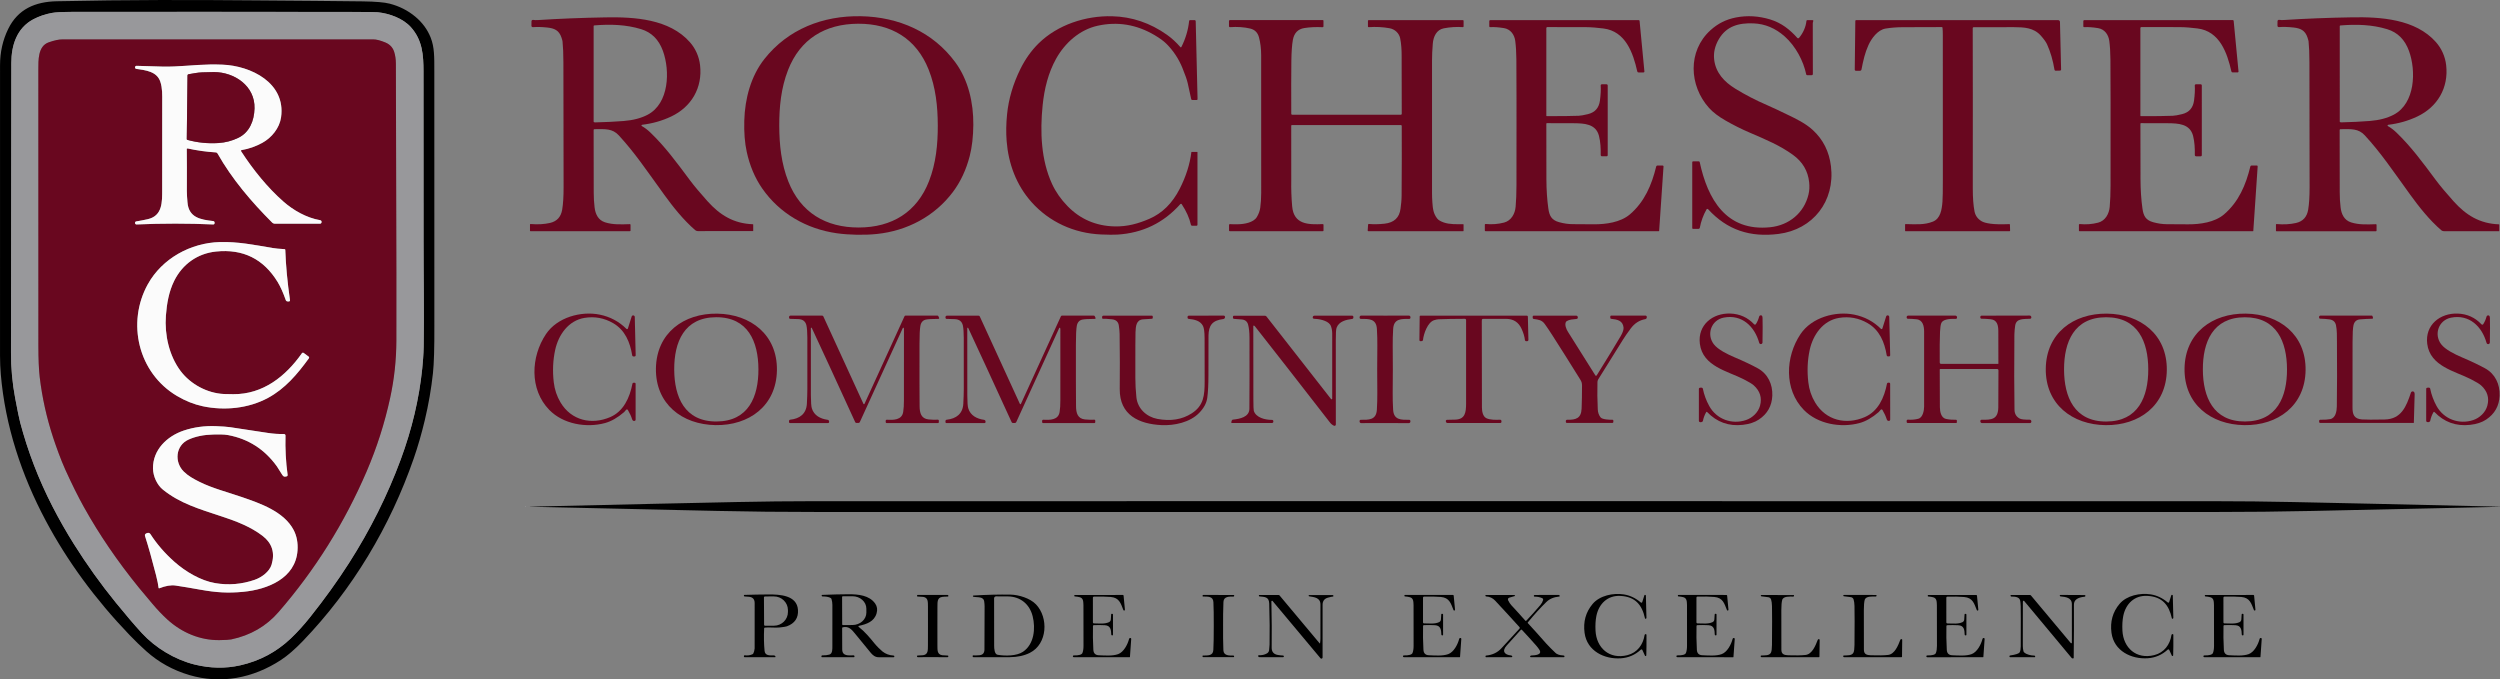 <?xml version="1.0" encoding="UTF-8"?><svg id="a" xmlns="http://www.w3.org/2000/svg" width="368" height="100" viewBox="0 0 368 100"><rect x="0" y="0" width="368" height="100" fill="#808080" stroke="none"/><path d="M61.11,2.434c1.054.877,1.817,1.913,2.288,3.107.56,1.424.534,2.855.534,4.96-.008,22.228-.006,34.698.005,37.41.014,3.271-.053,5.609-.206,7.016-.249,2.301-.649,4.607-1.199,6.917-.475,1.996-1.017,3.872-1.625,5.625-3.471,10.021-9.004,19.273-16.341,26.906-1.164,1.21-2.234,2.135-3.212,2.775-4.112,2.689-8.851,3.592-13.504,2.211-2.399-.712-4.511-1.885-6.334-3.517-.816-.73-1.627-1.515-2.432-2.354-5.063-5.279-9.183-10.899-12.358-16.862C3.167,69.942.761,62.673.117,55.087c-.072-.865-.111-1.779-.113-2.739C-.002,47.087-.002,32.84.005,9.609.005,7.684.406,5.902,1.205,4.265,2.647,1.314,5.213.252,8.355.185,18.856-.042,28.359-.028,37.619.058c6.196.056,11.572.081,15.815.145,1.86.027,3.167.14,3.92.335,1.427.369,2.679,1.002,3.756,1.897ZM4.899,2.842c-2.416,1.284-3.23,3.817-3.23,6.403-.008,15.618-.026,29.838-.051,42.659-.005,2.254.2,4.487.616,6.697.346,1.842.591,3.032.734,3.574,1.13,4.272,2.718,8.401,4.765,12.388.972,1.892,2.024,3.738,3.156,5.541,1.891,3.008,3.94,5.872,6.149,8.59,1.508,1.853,2.794,3.358,3.856,4.513,2.007,2.18,4.875,3.903,7.778,4.618,2.284.562,4.508.601,6.674.116,2.863-.643,5.344-1.959,7.445-3.949.961-.912,1.925-1.974,2.89-3.187,2.123-2.667,4.025-5.314,5.705-7.942,3.117-4.881,5.652-9.953,7.601-15.22,1.656-4.481,2.712-8.948,3.167-13.401.084-.81.188-2.037.211-3.218.093-4.834-.024-10.438-.018-15.689.006-7.072.003-15.344-.008-24.821-.003-2.422-.154-4.591-1.83-6.482-1.176-1.331-3.211-2.054-4.91-2.225-.278-.027-1.197-.044-2.758-.045-15.776-.021-29.878-.026-42.307-.011-1.373.002-2.338.053-2.895.155-.99.182-1.904.495-2.739.938Z"/><path d="M1.669,9.245c0-2.586.814-5.119,3.23-6.403.835-.443,1.749-.756,2.739-.938.557-.102,1.522-.153,2.895-.155,12.429-.015,26.531-.01,42.307.011,1.561.002,2.48.018,2.758.045,1.699.171,3.734.894,4.91,2.225,1.675,1.892,1.827,4.06,1.83,6.482.011,9.476.014,17.749.008,24.821-.006,5.251.111,10.855.018,15.689-.023,1.181-.127,2.407-.211,3.218-.455,4.454-1.511,8.92-3.167,13.401-1.949,5.267-4.484,10.34-7.601,15.22-1.68,2.628-3.582,5.275-5.705,7.942-.966,1.213-1.93,2.275-2.89,3.187-2.1,1.99-4.582,3.306-7.445,3.949-2.166.485-4.39.446-6.674-.116-2.903-.715-5.771-2.438-7.778-4.618-1.062-1.155-2.348-2.66-3.856-4.513-2.21-2.718-4.258-5.582-6.149-8.59-1.131-1.803-2.184-3.65-3.156-5.541-2.047-3.986-3.635-8.116-4.765-12.388-.143-.541-.388-1.732-.734-3.574-.417-2.209-.621-4.442-.616-6.697.026-12.821.043-27.041.051-42.659ZM12.393,74.719c2.221,3.983,4.908,7.916,8.061,11.8.341.419,1.003,1.21,1.986,2.372.729.864,1.455,1.626,2.177,2.286,2.118,1.935,4.807,3.084,7.67,3.049.888-.011,1.468-.045,1.738-.102,2.834-.591,5.164-1.94,6.988-4.043,5.364-6.186,9.68-13.074,12.945-20.667,1.501-3.492,2.657-7.099,3.468-10.826.602-2.76.908-5.58.919-8.456.011-3.316.013-6.647.003-9.99-.002-.838-.027-11.097-.077-30.776-.002-.625-.082-1.196-.243-1.713-.206-.659-.639-1.126-1.3-1.4-.737-.305-1.332-.458-1.786-.456-6.761.005-22.025.006-45.791.003-.5,0-1.159.142-1.975.427-1.621.566-1.526,2.667-1.534,4.044-.013,2.536-.011,16.063.006,40.581.002,2.019.068,3.577.198,4.674.36,3.018,1.022,5.988,1.984,8.911.396,1.207,1.115,3.221,1.775,4.679.975,2.151,1.904,4.019,2.787,5.603Z" fill="#98989b"/><path d="M126.71,2.387c5.567.105,10.644,2.304,13.949,6.835,1.865,2.556,2.647,5.878,2.615,9.168-.018,1.737-.193,3.26-.529,4.568-.521,2.029-1.347,3.796-2.477,5.303-2.696,3.592-6.764,5.727-11.217,6.183-.909.093-1.889.131-2.942.111-1.052-.019-2.031-.093-2.937-.221-4.432-.622-8.418-2.908-10.977-6.598-1.073-1.548-1.833-3.345-2.277-5.391-.288-1.32-.407-2.849-.359-4.584.09-3.289.996-6.581,2.953-9.065,3.473-4.404,8.629-6.411,14.197-6.308ZM114.706,18.53c.01,2.796.303,5.583,1.345,8.208,1.806,4.544,5.494,6.767,10.372,6.751,4.879-.015,8.553-2.264,10.328-6.821,1.025-2.631,1.3-5.42,1.291-8.216-.008-2.794-.303-5.582-1.345-8.206-1.804-4.544-5.493-6.769-10.372-6.753-4.879.016-8.553,2.265-10.327,6.821-1.025,2.631-1.3,5.422-1.292,8.216Z" fill="#69071f"/><path d="M176.267,22.402v10.689c0,.076-.063.139-.138.139h-.64c-.09,0-.169-.063-.188-.151-.217-.978-.666-1.984-1.347-3.016-.048-.074-.154-.081-.212-.015-2.457,2.757-5.538,4.252-9.244,4.484-.549.034-1.353.029-2.414-.018-3.996-.176-7.626-1.839-10.237-4.758-2.253-2.518-3.408-5.672-3.669-8.985-.098-1.249-.077-2.565.063-3.951.227-2.257.882-4.479,1.962-6.666.723-1.465,1.616-2.718,2.676-3.761,2.81-2.763,6.939-4.098,10.821-4.002,2.918.071,5.613.983,8.088,2.738.697.495,1.355,1.099,1.971,1.814.039.044.109.035.135-.016.628-1.239,1.009-2.522,1.146-3.849.008-.068.064-.119.132-.119h.689c.079,0,.143.063.146.142l.274,11.498c.002.064-.05.118-.114.118h-.671c-.072,0-.135-.052-.15-.122-.156-.74-.328-1.526-.515-2.359-.108-.479-.367-1.223-.777-2.23-.541-1.329-1.312-2.502-2.313-3.517-.42-.427-1.019-.867-1.793-1.323-2.654-1.563-5.444-2.022-8.372-1.378-2.628.578-4.805,2.498-6.12,4.86-1.147,2.059-1.732,4.413-1.979,6.843-.401,3.933-.235,8.061,1.384,11.584.539,1.171,1.302,2.264,2.287,3.274,1.873,1.919,4.178,2.912,6.912,2.978,1.884.045,3.503-.416,5.135-1.121,1.889-.817,3.375-2.288,4.458-4.412.927-1.821,1.5-3.622,1.717-5.406.002-.015.014-.026.031-.026h.826c.023,0,.042.019.042.042Z" fill="#69071f"/><path d="M265.906,3.079c.005-.066.061-.116.127-.116h.792c.066,0,.113.064.092.127-.053.156-.079.276-.077.358.018,3.05.021,5.533.013,7.449,0,.095-.076.171-.169.171h-.669c-.068,0-.126-.048-.14-.114-.415-2.011-1.571-4.167-3.159-5.583-1.366-1.218-2.9-1.861-4.604-1.93-2.161-.089-3.97.4-5.095,2.315-.587,1.001-.818,2.021-.687,3.057.24,1.911,1.477,3.234,3.09,4.23,1.45.897,3.019,1.71,4.706,2.436,1.012.437,1.732.799,2.921,1.366,1.373.653,2.762,1.337,3.809,2.306,1.516,1.399,2.403,3.171,2.662,5.319.621,5.143-2.641,9.321-7.72,9.964-4.173.529-7.559-.569-10.364-3.637-.066-.073-.185-.06-.233.026-.473.825-.803,1.727-.99,2.707-.016.09-.097.156-.188.156h-.824c-.055,0-.1-.045-.1-.1v-9.718c0-.066.055-.121.121-.121h.84c.066,0,.124.047.137.111,1.165,5.454,3.896,10.259,10.377,9.59,2.763-.287,4.984-2.087,5.637-4.823.134-.556.166-1.154.098-1.793-.175-1.668-.967-3.012-2.377-4.031-1.934-1.4-3.907-2.217-6.463-3.318-1.133-.488-2.285-1.065-3.458-1.734-1.048-.598-1.862-1.22-2.445-1.868-2.937-3.274-3.162-8.35.204-11.421,1.085-.989,2.301-1.605,3.769-1.89,1.646-.319,3.318-.224,5.015.287,1.662.5,2.898,1.481,4.014,2.726.066.074.18.073.245-.002.578-.672,1.012-1.608,1.096-2.504Z" fill="#69071f"/><path d="M87.491,19.016c-.06,0-.108.05-.108.11-.005,1.445,0,4.528.013,9.249.003.752.045,1.473.129,2.164.119.972.518,1.858,1.529,2.185,1.17.375,2.377.309,3.664.271.055-.002.098.042.098.095v.848c0,.052-.04.093-.092.093l-14.638.003c-.04,0-.072-.032-.072-.073v-.906c0-.047.039-.084.085-.079,1.065.089,2.023.035,2.873-.161,1.009-.234,1.604-.886,1.783-1.958.14-.843.209-1.951.206-3.326-.016-10.636-.026-16.758-.029-18.359-.003-1.246-.045-2.27-.127-3.073-.008-.089-.058-.272-.15-.551-.357-1.089-1.048-1.381-2.086-1.494-.782-.084-1.492-.103-2.131-.056-.114.008-.211-.084-.211-.198l.008-.669c.002-.124.113-.221.235-.203.227.032.443.042.65.029,3.185-.206,6.534-.34,10.047-.4,4.237-.074,9.352.235,12.374,3.64.814.918,1.36,2.096,1.51,3.401.38,3.329-1.284,6.147-4.252,7.552-1.329.63-2.755,1.036-4.279,1.217-.066.008-.097.052-.09.129,0,.024.018.045.051.063.436.245.855.561,1.254.947,2.184,2.104,3.812,4.326,5.824,7.024.605.812,1.466,1.84,2.583,3.086,1.825,2.035,3.849,3.294,6.683,3.39.026.002.047.023.047.048v.938c0,.013-.011.024-.024.024l-8.132.002c-.14,0-.275-.05-.383-.142-1.728-1.489-3.262-3.419-4.583-5.245-2.641-3.648-4.282-6.115-6.659-8.701-.949-1.031-1.987-.931-3.6-.915ZM87.451,17.993c.043.018.101.024.172.023,1.508-.034,2.908-.102,4.2-.206,1.386-.111,2.556-.419,3.513-.923,3.167-1.671,3.312-6.453,2.247-9.391-.603-1.664-1.672-2.733-3.204-3.202-2.222-.683-4.562-.748-6.914-.553-.047.003-.082.044-.082.09v14.063c0,.044.027.082.068.098Z" fill="#69071f"/><path d="M344.398,19.126c-.005,1.445,0,4.531.011,9.254.002.752.045,1.474.129,2.166.119.972.518,1.858,1.529,2.185,1.17.377,2.377.311,3.666.272.053-.002.098.042.098.095v.848c0,.052-.042.093-.092.093h-14.646c-.04,0-.072-.032-.072-.073v-.906c0-.047.04-.084.085-.079,1.067.089,2.025.035,2.874-.161,1.011-.234,1.606-.886,1.785-1.958.14-.843.209-1.953.208-3.327-.014-10.643-.023-16.766-.026-18.369-.002-1.246-.043-2.27-.126-3.073-.008-.089-.058-.274-.15-.553-.357-1.089-1.048-1.381-2.087-1.494-.781-.085-1.492-.105-2.131-.058-.114.008-.212-.084-.211-.198l.008-.669c.002-.126.113-.221.235-.203.227.032.443.042.65.029,3.186-.205,6.537-.338,10.052-.398,4.241-.073,9.356.238,12.379,3.645.816.92,1.361,2.098,1.51,3.405.38,3.331-1.286,6.149-4.255,7.554-1.331.63-2.757,1.036-4.281,1.217-.066.008-.097.052-.092.129.002.024.018.045.052.063.436.245.855.561,1.255.947,2.184,2.106,3.812,4.33,5.824,7.029.607.814,1.468,1.843,2.585,3.089,1.825,2.037,3.849,3.295,6.685,3.393.026.002.047.023.047.048v.938c0,.013-.011.024-.024.024h-8.135c-.14,0-.277-.05-.383-.142-1.73-1.49-3.264-3.422-4.585-5.25-2.641-3.65-4.282-6.118-6.661-8.706-.949-1.033-1.987-.933-3.602-.917-.06.002-.108.05-.108.11ZM344.482,17.988c.043.018.101.024.172.023,1.506-.034,2.905-.103,4.197-.206,1.384-.111,2.554-.419,3.51-.923,3.164-1.669,3.309-6.448,2.243-9.383-.603-1.664-1.67-2.731-3.201-3.2-2.221-.682-4.559-.746-6.909-.551-.047.003-.082.044-.082.09l.002,14.052c0,.044.026.082.068.098Z" fill="#69071f"/><path d="M190.069,18.505c.006,5.221.008,7.908.005,8.061-.024,1.231.019,2.493.129,3.785.23,2.736,2.406,2.722,4.509,2.636.06-.003.109.045.109.106v.846c0,.05-.04.09-.09.09h-13.719c-.055,0-.098-.044-.098-.098v-.828c0-.068.06-.121.127-.113.164.021.565.027,1.201.019.892-.011,2.266-.238,2.762-1.055.266-.44.433-.893.502-1.357.093-.635.14-1.374.142-2.219.002-6.331-.002-13.084-.006-20.261-.002-.962-.109-1.839-.323-2.63-.19-.696-.621-1.125-1.294-1.284-.898-.214-1.888-.282-2.969-.206-.08.005-.15-.06-.15-.142v-.752c0-.082.066-.148.148-.148h13.666c.051,0,.093.042.093.093v.843c0,.064-.053.116-.117.113-1.036-.047-1.942-.003-2.72.127-.929.156-1.485.74-1.669,1.75-.13.725-.204,1.766-.22,3.123-.023,1.859-.027,4.446-.014,7.758,0,.071.058.129.13.129h15.988c.08,0,.146-.066.145-.147-.011-1.524-.018-4.388-.016-8.588,0-.77-.048-1.711-.217-2.52-.158-.759-.787-1.331-1.537-1.473-.983-.185-2.02-.238-3.108-.163-.052.003-.097-.037-.097-.089v-.848c0-.055.045-.1.101-.1h13.877c.056,0,.101.045.101.102v.831c0,.06-.05.106-.109.102-.903-.068-1.833-.011-2.791.169-1.107.208-1.55,1.244-1.635,2.269-.076.92-.114,1.751-.113,2.494.002,2.085.002,8.577,0,19.477,0,.424.018.886.051,1.386.066.949.153,1.674.719,2.385.179.222.502.414.972.575.904.309,1.862.247,2.836.248.037,0,.066.029.066.066v.91c0,.029-.024.053-.053.053h-13.972c-.051,0-.092-.044-.089-.093l.06-.87c.005-.06.056-.103.116-.098.708.063,1.476.048,2.301-.04,1.408-.153,2.195-.889,2.358-2.211.082-.67.153-1.196.158-1.884.029-3.949.035-7.383.019-10.303,0-.064-.053-.118-.117-.118h-16.059c-.048,0-.088.04-.088.089Z" fill="#69071f"/><path d="M218.68,32.97c.932.09,1.839.021,2.721-.208,1.048-.274,1.611-1.292,1.701-2.333.08-.92.121-1.967.122-3.139.014-10.15.011-16.324-.013-18.527-.011-1.073-.066-1.985-.166-2.738-.124-.928-.689-1.732-1.667-1.888-.784-.127-1.455-.174-2.016-.14-.076.005-.14-.056-.14-.132v-.769c0-.074.061-.135.135-.135h21.866c.063,0,.116.048.122.111l.711,7.443c.006.079-.055.147-.134.147h-.734c-.087,0-.161-.06-.18-.143-.613-2.721-1.712-5.923-4.99-6.328-.853-.106-1.733-.193-2.665-.198-1.79-.01-3.655-.011-5.597-.006-.076,0-.137.061-.137.137v12.911c0,.031.026.056.058.058,2.016.01,3.582-.008,4.699-.052.314-.013.772-.093,1.379-.243,1.028-.253,1.614-.918,1.756-1.993.114-.862.151-1.602.111-2.22-.006-.097.069-.177.164-.177h.703c.092,0,.166.074.166.166v10.267c0,.09-.074.164-.166.164h-.682c-.101,0-.183-.084-.182-.185.016-.941-.026-1.924-.254-2.813-.46-1.806-2.203-1.851-3.726-1.868-1.3-.015-2.613-.018-3.941-.011-.047,0-.084.037-.084.084-.005,2.962,0,5.68.011,8.155.006,1.594.103,3.041.288,4.339.151,1.067.475,1.695,1.588,2.001.684.189,1.342.284,1.976.287.156.002,1.202.008,3.138.021,1.757.011,3.925-.282,5.307-1.466,2.15-1.842,3.206-4.333,3.861-7.029.021-.09.103-.155.195-.155h.758c.074,0,.134.063.129.137l-.644,9.481c-.002.026-.024.045-.05.045h-25.517c-.051,0-.093-.042-.093-.092v-.864c0-.06.052-.106.111-.102Z" fill="#69071f"/><path d="M280.506,32.985c1.474.026,2.755.15,4.023-.366,1.112-.451,1.308-1.748,1.402-2.947.04-.514.058-1.616.056-3.306-.014-11.822-.016-18.912-.005-21.269.002-.379-.014-.72-.048-1.026-.005-.048-.047-.085-.093-.084-2.161.006-4.08.013-5.753.018-.887.002-1.732.069-2.536.201-1.152.19-2.068,1.444-2.519,2.44-.523,1.155-.76,2.251-1.024,3.59-.021.106-.113.182-.22.182h-.603c-.092,0-.167-.076-.166-.168l.084-7.174c.002-.063.052-.113.113-.113h29.74c.146,0,.267.118.27.264l.167,7.001c.002.09-.069.164-.159.168l-.631.015c-.092.003-.172-.063-.187-.155-.224-1.374-.589-2.62-1.094-3.737-.151-.332-.454-.754-.909-1.268-1.065-1.199-2.491-1.239-3.952-1.252-1.431-.011-3.412-.01-5.943.005-.074.002-.134.061-.134.135.018,5.86.021,13.712.01,23.556-.002,1.426.084,2.567.254,3.422.127.645.492,1.136,1.093,1.476.251.14.671.253,1.262.337.623.087,1.548.108,2.776.061.045-.002.082.032.084.077l.021.891c.002.04-.031.073-.071.073h-15.322c-.035,0-.064-.029-.064-.064v-.904c0-.044.035-.079.08-.079Z" fill="#69071f"/><path d="M306.016,33.083c0-.06.051-.106.111-.102.933.09,1.841.021,2.723-.208,1.048-.274,1.611-1.292,1.701-2.335.08-.92.121-1.967.122-3.139.013-10.153.006-16.331-.018-18.535-.01-1.073-.066-1.985-.166-2.738-.124-.928-.689-1.734-1.669-1.888-.782-.127-1.455-.174-2.016-.14-.076.005-.14-.056-.14-.132v-.769c0-.076.06-.135.135-.135l21.874-.005c.063,0,.116.048.122.111l.713,7.444c.006.079-.055.148-.134.148h-.734c-.087,0-.163-.06-.18-.143-.615-2.723-1.714-5.926-4.994-6.329-.853-.106-1.735-.193-2.667-.198-1.79-.01-3.656-.011-5.599-.005-.076,0-.137.061-.137.137l.002,12.916c0,.031.026.056.058.058,2.018.008,3.584-.008,4.701-.053.314-.013.774-.093,1.381-.243,1.028-.255,1.614-.918,1.756-1.995.114-.862.15-1.602.111-2.22-.006-.097.069-.177.164-.177h.703c.092,0,.166.074.166.166l.002,10.27c0,.09-.074.164-.166.164h-.682c-.101,0-.183-.084-.182-.185.016-.941-.026-1.924-.254-2.815-.462-1.806-2.205-1.851-3.729-1.868-1.3-.013-2.613-.016-3.941-.01-.047,0-.084.037-.084.084-.005,2.963,0,5.681.013,8.158.006,1.595.103,3.041.288,4.341.151,1.067.475,1.695,1.59,2.001.684.189,1.342.284,1.976.287.156,0,1.202.008,3.14.019,1.757.011,3.927-.282,5.309-1.468,2.15-1.842,3.206-4.334,3.861-7.032.021-.09.103-.155.195-.155h.758c.076,0,.134.063.129.137l-.642,9.484c-.002.026-.023.047-.05.047l-25.527.005c-.051,0-.093-.042-.093-.092v-.865Z" fill="#69071f"/><path d="M12.393,74.719c-.884-1.584-1.812-3.451-2.787-5.603-.66-1.458-1.379-3.472-1.775-4.679-.962-2.923-1.624-5.893-1.984-8.911-.13-1.097-.196-2.655-.198-4.674-.018-24.518-.019-38.045-.006-40.581.008-1.378-.087-3.479,1.534-4.044.816-.285,1.474-.427,1.975-.427,23.766.003,39.03.002,45.791-.003.454-.002,1.049.151,1.786.456.661.274,1.094.741,1.3,1.4.161.517.241,1.088.243,1.713.05,19.679.076,29.938.077,30.776.01,3.343.008,6.674-.003,9.99-.011,2.876-.317,5.696-.919,8.456-.811,3.727-1.967,7.335-3.468,10.826-3.265,7.592-7.581,14.481-12.945,20.667-1.823,2.103-4.154,3.451-6.988,4.043-.27.056-.85.09-1.738.102-2.863.035-5.552-1.113-7.67-3.049-.723-.661-1.448-1.423-2.177-2.286-.983-1.162-1.645-1.953-1.986-2.372-3.153-3.883-5.84-7.816-8.061-11.8ZM35.488,22.258c-.042-.064-.003-.15.072-.163,1.08-.185,2.102-.545,3.066-1.076,1.365-.751,2.523-2.166,2.749-3.761.711-5.063-4.446-7.581-8.644-7.741-.681-.026-1.278-.034-1.794-.024-2.491.044-4.704.363-6.983.311-1.178-.027-2.461-.064-3.849-.114-.117-.003-.217.082-.23.198v.01c-.013.119.069.226.188.243,1.366.197,3.025.359,3.536,1.884.32.957.283,1.99.28,2.941,0,.393-.002,4.702-.005,12.926-.002,1.845.066,3.896-2.168,4.384-.575.126-1.127.232-1.654.317-.114.019-.195.126-.18.242l.002.008c.014.116.116.201.232.197,3.825-.168,7.585-.168,11.281,0,.109.005.201-.084.201-.195v-.076c0-.118-.087-.216-.203-.229-1.886-.209-3.626-.516-3.79-2.784-.043-.583-.095-1.102-.092-1.623.014-2.531.01-4.592-.011-6.179-.002-.066.06-.116.124-.102,1.421.308,2.805.501,4.15.58.106.006.203.066.254.16,2.121,3.759,5.005,7.132,8.038,10.166.111.11.259.171.414.171h6.635c.108,0,.2-.077.219-.184l.01-.05c.023-.132-.066-.258-.198-.28-2.041-.351-3.975-1.474-5.427-2.752-2.317-2.037-4.446-4.658-6.223-7.404ZM42.688,44.201c-.383-2.66-.615-5.135-.694-7.425-.002-.053-.045-.097-.098-.1-.761-.042-1.353-.1-1.78-.172-2.726-.466-5.119-.946-7.758-.873-4.315.118-8.497,2.422-10.599,6.208-3.14,5.661-1.435,13.052,4.287,16.443,1.244.736,2.507,1.242,3.793,1.516,3.215.685,6.748.319,9.598-1.22,2.527-1.365,4.321-3.484,6.032-5.839.058-.079.04-.19-.039-.248l-.729-.54c-.084-.061-.2-.042-.259.042-2.382,3.393-5.721,6.06-10.1,6.031-.665-.005-1.125-.013-1.384-.026-2.44-.118-4.892-1.426-6.365-3.374-1.688-2.238-2.387-5.324-2.174-8.156.137-1.803.439-3.55,1.225-5.134,1.217-2.452,3.433-4.027,6.148-4.309,3.97-.411,6.996,1.083,9.073,4.481.407.669.809,1.563,1.207,2.686.024.066.072.119.137.147.108.047.229.055.365.026.076-.016.126-.089.114-.164ZM23.449,86.598c.932-.369,1.733-.503,2.401-.403,1.048.156,2.272.361,3.674.614,2.259.408,4.046.527,6.308.305,3.552-.346,7.672-1.971,7.963-6.076.079-1.125-.108-2.124-.56-2.999-1.424-2.747-4.966-3.946-7.594-4.856-2.052-.711-4.347-1.292-6.242-2.236-.896-.446-1.691-.883-2.337-1.518-1.429-1.405-1.223-3.843.679-4.713,1.028-.471,2.25-.722,3.668-.754.57-.013,1.505-.04,2.171.085,2.982.561,5.375,2.096,7.179,4.605.148.208.41.622.787,1.246.193.321.359.292.649.224.111-.027.158-.113.137-.258-.254-1.835-.357-3.751-.307-5.748.003-.126-.098-.229-.224-.226-.756.018-1.604-.042-2.35-.158-1.83-.288-3.685-.57-5.568-.846-.462-.068-1.165-.119-2.111-.156-1.666-.063-3.238.153-4.717.648-2.48.831-4.572,2.844-4.535,5.583.016,1.157.603,2.428,1.464,3.119,2.493,2,5.171,2.794,8.729,3.967,2.107.694,4.199,1.503,5.924,2.823,1.416,1.084,1.862,2.501,1.339,4.249-.311,1.038-1.479,1.884-2.485,2.232-1.902.657-3.838.82-5.81.487-2.139-.361-4.376-1.693-5.988-3.123-1.424-1.262-2.609-2.628-3.557-4.102-.09-.139-.257-.205-.418-.164-.319.082-.444.23-.375.445.507,1.584,1.048,3.505,1.622,5.764.2.781.325,1.407.378,1.877.006.052.058.084.106.064Z" fill="#69071f"/><path d="M35.488,22.258c1.777,2.746,3.906,5.367,6.223,7.404,1.452,1.278,3.386,2.401,5.427,2.752.132.023.22.148.198.28l-.01.05c-.019.106-.111.184-.219.184h-6.635c-.154,0-.303-.061-.414-.171-3.034-3.034-5.917-6.407-8.038-10.166-.051-.093-.148-.153-.254-.16-1.345-.079-2.729-.272-4.15-.58-.064-.015-.126.035-.124.102.021,1.587.026,3.648.011,6.179-.003.52.048,1.039.092,1.623.164,2.269,1.904,2.575,3.79,2.784.116.013.203.111.203.229v.076c0,.111-.092.2-.201.195-3.697-.168-7.456-.168-11.281,0-.116.005-.217-.081-.232-.197l-.002-.008c-.014-.116.066-.222.18-.242.528-.085,1.08-.192,1.654-.317,2.234-.488,2.166-2.539,2.168-4.384.003-8.224.005-12.533.005-12.926.003-.951.04-1.984-.28-2.941-.51-1.524-2.169-1.687-3.536-1.884-.119-.018-.201-.124-.188-.243v-.01c.013-.116.113-.201.23-.198,1.389.05,2.671.087,3.849.114,2.279.052,4.492-.267,6.983-.311.517-.01,1.114-.002,1.794.024,4.197.16,9.355,2.678,8.644,7.741-.225,1.595-1.384,3.01-2.749,3.761-.964.532-1.986.891-3.066,1.076-.076.013-.114.098-.072.163ZM27.574,20.586c1.489.414,3.022.57,4.599.467,1.007-.066,1.967-.316,2.876-.751,1.685-.804,2.362-2.522,2.416-4.336.097-3.321-2.964-5.358-5.98-5.359-.409,0-.982.015-1.719.042-.703.027-1.289.161-2.021.279-.084.015-.143.085-.145.169l-.108,9.378c-.002.052.032.097.082.111Z" fill="#fbfbfb"/><path d="M27.574,20.586c-.05-.015-.084-.06-.082-.111l.108-9.378c.002-.084.061-.155.145-.169.732-.118,1.318-.251,2.021-.279.737-.027,1.31-.042,1.719-.042,3.016.002,6.077,2.038,5.98,5.359-.053,1.814-.731,3.532-2.416,4.336-.909.435-1.868.685-2.876.751-1.577.103-3.111-.053-4.599-.467Z" fill="#69071f"/><path d="M42.574,44.365c-.137.029-.257.021-.365-.026-.064-.027-.113-.081-.137-.147-.397-1.123-.8-2.017-1.207-2.686-2.078-3.398-5.103-4.892-9.073-4.481-2.715.282-4.931,1.856-6.148,4.309-.785,1.584-1.088,3.331-1.225,5.134-.212,2.833.486,5.918,2.174,8.156,1.473,1.948,3.925,3.256,6.365,3.374.259.013.719.021,1.384.026,4.379.029,7.718-2.638,10.1-6.031.06-.084.175-.103.259-.042l.729.54c.079.058.097.169.039.248-1.711,2.356-3.505,4.475-6.032,5.839-2.85,1.539-6.382,1.905-9.598,1.22-1.286-.274-2.549-.78-3.793-1.516-5.723-3.392-7.427-10.783-4.287-16.443,2.102-3.787,6.284-6.091,10.599-6.208,2.639-.073,5.032.408,7.758.873.426.073,1.019.131,1.78.172.053.003.097.047.098.1.079,2.29.311,4.765.694,7.425.011.076-.039.148-.114.164Z" fill="#fbfbfb"/><path d="M92.2,60.29c-.037.019-.092.079-.167.179-.072.097-.126.16-.159.189-.959.827-1.902,1.366-2.828,1.618-2.733.74-6.144.163-8.191-1.937-2.951-3.028-2.716-7.842-.483-11.166,1.662-2.473,5.167-3.414,7.898-2.862,1.534.311,2.848,1.012,3.944,2.101.068.068.182.039.211-.052l.557-1.772c.034-.11.142-.177.254-.161.114.016.198.111.201.226l.134,5.641c.003.095-.072.174-.166.176l-.145.003c-.1.003-.187-.069-.203-.169-.315-1.934-1.048-3.717-2.803-4.736-1.312-.759-2.712-1.018-4.199-.778-2.391.388-3.856,2.504-4.337,4.732-.327,1.51-.396,3.087-.206,4.736.126,1.091.462,2.09,1.007,2.997,1.584,2.634,4.543,3.329,7.3,2.145,1.957-.841,2.873-2.836,3.28-4.934.014-.073.079-.126.153-.126h.172c.076,0,.138.061.138.137v5.312c0,.071-.045.135-.111.158-.188.064-.34-.026-.402-.227-.134-.435-.341-.889-.623-1.365-.047-.077-.145-.106-.227-.064Z" fill="#69071f"/><path d="M251.158,60.66c-.227.382-.389.812-.488,1.289-.011.055-.045.103-.095.132-.142.082-.277.092-.404.029-.06-.029-.097-.089-.097-.156v-4.726c0-.063.04-.118.1-.137.138-.044.261-.048.365-.015.063.021.109.074.122.139.175.881.488,1.729.935,2.544,1.069,1.95,3.333,2.773,5.412,2.072.949-.319,1.804-1.126,2.07-2.112.314-1.162.003-2.162-.932-3.002-.227-.205-.723-.503-1.487-.896-2.317-1.191-6.024-1.879-6.44-5.219-.344-2.773,1.897-4.541,4.482-4.449,1.395.05,2.565.577,3.508,1.582.071.076.195.066.253-.021.217-.334.38-.704.484-1.112.045-.177.254-.25.397-.139.063.05.098.158.103.327.024.68.023,1.885-.005,3.617-.002.122-.093.226-.216.24-.121.016-.235-.061-.269-.179-.678-2.431-2.562-4.247-5.238-3.712-1.799.359-2.559,2.425-1.458,3.898.597.801,2.053,1.51,3.014,1.917,1.434.609,2.597,1.162,3.492,1.656,1.456.806,2.189,2.336,2.119,4.023-.063,1.497-.721,2.665-1.975,3.506-.608.409-1.395.669-2.359.78-2.071.238-3.827-.393-5.269-1.893-.037-.039-.1-.031-.127.015Z" fill="#69071f"/><path d="M301.138,54.276c.058-5.232,4.072-8.164,8.999-8.11,4.928.053,8.875,3.076,8.819,8.306-.058,5.23-4.073,8.164-8.999,8.11-4.928-.055-8.877-3.076-8.819-8.306ZM303.829,54.386c.008,4.035,1.501,7.673,6.214,7.663s6.191-3.654,6.181-7.689c-.008-4.033-1.501-7.671-6.214-7.662-4.712.01-6.189,3.654-6.181,7.688Z" fill="#69071f"/><path d="M339.382,54.496c-.072,5.23-4.096,8.153-9.023,8.084-4.928-.068-8.867-3.1-8.795-8.332.072-5.23,4.096-8.153,9.023-8.084,4.928.068,8.867,3.102,8.795,8.332ZM324.261,54.394c.014,4.031,1.511,7.665,6.22,7.649,4.709-.016,6.181-3.661,6.167-7.692-.013-4.031-1.511-7.665-6.22-7.649s-6.181,3.661-6.167,7.692Z" fill="#69071f"/><path d="M96.553,54.23c.084-5.229,4.11-8.14,9.036-8.061,4.924.079,8.858,3.118,8.774,8.347-.084,5.229-4.112,8.14-9.036,8.061-4.926-.079-8.858-3.118-8.774-8.347ZM99.245,54.397c.018,4.035,1.521,7.668,6.231,7.647,4.712-.021,6.181-3.669,6.164-7.702-.018-4.035-1.521-7.668-6.231-7.647-4.712.021-6.181,3.669-6.164,7.702Z" fill="#69071f"/><path d="M276.875,60.283c-.035.019-.092.079-.167.179-.072.098-.126.161-.158.19-.959.828-1.901,1.368-2.826,1.621-2.731.743-6.143.169-8.193-1.927-2.955-3.023-2.726-7.837-.496-11.165,1.659-2.475,5.161-3.419,7.894-2.87,1.534.309,2.85,1.007,3.946,2.095.068.068.182.039.211-.052l.555-1.772c.034-.11.142-.177.254-.161.113.016.198.111.201.226l.14,5.64c.003.095-.072.174-.166.176l-.145.003c-.1.003-.187-.069-.203-.169-.317-1.932-1.052-3.716-2.808-4.731-1.313-.757-2.713-1.015-4.2-.773-2.39.392-3.851,2.509-4.331,4.737-.325,1.51-.391,3.089-.2,4.736.127,1.091.463,2.09,1.011,2.995,1.587,2.633,4.546,3.323,7.301,2.135,1.957-.843,2.869-2.839,3.273-4.937.014-.073.079-.126.153-.126h.172c.077,0,.138.061.138.137l.006,5.311c0,.071-.043.135-.111.158-.187.064-.34-.024-.402-.226-.134-.435-.343-.889-.624-1.365-.045-.077-.145-.106-.227-.064Z" fill="#69071f"/><path d="M358.217,60.657c-.229.382-.391.81-.489,1.287-.011.055-.045.103-.095.132-.142.082-.275.092-.404.029-.058-.029-.097-.09-.095-.156l.003-4.724c0-.063.04-.118.1-.137.138-.044.261-.048.365-.015.063.021.109.074.122.139.175.881.486,1.729.932,2.544,1.067,1.95,3.33,2.775,5.409,2.075.949-.317,1.804-1.125,2.07-2.109.314-1.16.005-2.161-.929-3.002-.227-.205-.723-.503-1.485-.896-2.316-1.192-6.02-1.884-6.434-5.222-.341-2.773,1.901-4.537,4.484-4.444,1.395.052,2.564.578,3.505,1.586.072.076.196.066.253-.021.219-.334.38-.704.486-1.112.045-.176.254-.25.397-.139.063.05.097.16.103.327.024.68.021,1.885-.008,3.616-.002.124-.093.226-.216.24-.122.016-.237-.06-.269-.179-.676-2.431-2.557-4.247-5.233-3.714-1.799.358-2.559,2.422-1.46,3.895.595.801,2.05,1.51,3.011,1.919,1.432.609,2.596,1.162,3.489,1.658,1.455.807,2.185,2.338,2.115,4.023-.063,1.495-.721,2.663-1.976,3.503-.608.409-1.394.669-2.359.778-2.07.237-3.824-.396-5.264-1.897-.037-.039-.1-.032-.127.015Z" fill="#69071f"/><path d="M119.42,48.236c-.035.006-.061.035-.061.071-.013,4.45-.011,7.746.003,9.889.006.988.051,1.621.137,1.901.32,1.065,1.263,1.553,2.327,1.697.126.018.219.126.219.251v.074c0,.085-.068.153-.153.153h-5.599c-.082,0-.15-.066-.15-.148v-.143c0-.105.079-.192.183-.203,1.402-.148,2.367-.872,2.448-2.353.043-.819.066-1.542.069-2.167.008-1.69.006-4.207-.002-7.554-.003-.783-.045-1.374-.127-1.774-.127-.617-.531-.938-1.213-.96-.621-.021-1.014-.032-1.18-.034-.093-.002-.169-.077-.169-.171v-.097c0-.116.093-.209.209-.209h4.659c.077.002.146.045.177.116l5.901,12.871c.031.066.126.066.156,0l5.892-12.897c.026-.056.08-.092.142-.092l4.706.002c.058,0,.109.032.132.085l.114.248c.032.068-.018.145-.093.147-.917.005-1.529.039-1.835.1-.457.093-.734.403-.832.928-.085.462-.13,1.371-.13,2.728-.008,4.305-.002,7.341.016,9.102.011.975.219,1.832,1.321,1.943.486.048.946.061,1.381.037.071-.003.129.053.129.122v.256c0,.066-.053.119-.119.119h-7.564c-.077,0-.14-.063-.14-.14v-.184c0-.097.082-.176.18-.169.935.056,2.206.073,2.396-1.141.076-.477.111-1.041.108-1.689-.008-2.048-.006-5.525.005-10.432,0-.106-.006-.18-.021-.222-.023-.071-.121-.076-.151-.008l-6.325,13.843c-.035.077-.113.127-.198.127h-.303c-.076,0-.145-.044-.175-.113-2.906-6.347-5.034-10.965-6.386-13.854-.021-.044-.048-.063-.085-.058Z" fill="#69071f"/><path d="M142.444,48.242c-.035.005-.061.035-.061.071-.011,4.449-.01,7.746.005,9.887.006.988.051,1.621.137,1.901.322,1.065,1.265,1.553,2.329,1.697.126.018.219.124.219.251v.074c0,.084-.069.153-.153.153h-5.599c-.082,0-.15-.066-.15-.148v-.143c0-.105.079-.192.183-.203,1.402-.148,2.367-.872,2.446-2.353.043-.819.068-1.54.069-2.167.008-1.69.006-4.207-.003-7.552-.003-.785-.045-1.376-.127-1.774-.127-.617-.531-.938-1.213-.96-.621-.021-1.014-.032-1.18-.034-.093-.002-.169-.077-.169-.171v-.097c0-.116.093-.209.209-.209h4.659c.076,0,.146.045.177.114l5.903,12.87c.031.068.126.068.156,0l5.888-12.897c.026-.056.08-.092.142-.092h4.706c.056,0,.108.034.132.085l.114.248c.032.068-.018.147-.093.147-.917.005-1.529.039-1.835.102-.457.092-.734.401-.832.928-.085.462-.129,1.371-.13,2.726-.006,4.307,0,7.341.019,9.102.011.975.219,1.832,1.321,1.943.486.048.946.061,1.381.037.069-.005.129.052.129.122v.256c0,.066-.053.119-.119.119h-7.564c-.077,0-.14-.063-.14-.14v-.182c0-.098.082-.176.18-.171.935.056,2.206.073,2.396-1.141.076-.477.111-1.039.108-1.689-.008-2.048-.008-5.524.002-10.43.002-.106-.006-.18-.021-.222-.023-.071-.121-.076-.151-.008l-6.321,13.843c-.035.077-.113.127-.198.127h-.303c-.076,0-.145-.044-.175-.113-2.906-6.347-5.035-10.963-6.387-13.851-.021-.044-.048-.063-.085-.058Z" fill="#69071f"/><path d="M208.98,46.561c.002-.052.042-.092.093-.092h15.7c.071,0,.129.056.13.127l.08,3.43c.003.106-.082.195-.188.198l-.119.003c-.106.003-.198-.077-.209-.184-.056-.501-.22-1.052-.496-1.652-.446-.975-1.21-1.46-2.293-1.455-.906.005-2.034.005-3.388.002-.064,0-.122.04-.146.1-.014.039-.023.103-.023.192.011,8.305.018,12.547.019,12.729.003.548.114,1.315.629,1.587.528.279,1.487.267,2.033.235.113-.006.209.081.212.193l.002.113c.003.097-.074.176-.171.176h-7.775c-.108,0-.201-.073-.227-.176l-.014-.058c-.031-.113.052-.226.167-.232.019-.002.417-.011,1.192-.029,1.481-.034,1.616-1.047,1.621-2.356.014-3.985.014-8.087,0-12.304-.002-.1-.082-.18-.182-.18-1.595.005-2.885.027-3.874.068-.172.006-.389.052-.655.137-.956.305-1.537,2.017-1.63,2.891-.011.108-.101.19-.209.192l-.158.005c-.09.002-.166-.073-.164-.163l.04-3.498Z" fill="#69071f"/><path d="M234.84,55.263c.045.071.148.069.192-.002,1.78-2.892,2.549-4.091,3.532-5.783.314-.543.455-.967.422-1.271-.114-1.01-.884-1.183-1.838-1.281-.064-.006-.113-.06-.113-.124v-.229c0-.064.053-.118.117-.118h5.069c.103,0,.185.082.185.185v.079c0,.127-.092.237-.217.258-.861.15-1.577.607-2.145,1.373-.497.669-.882,1.225-1.154,1.664-1.279,2.071-2.486,4.011-3.624,5.817-.076.121-.116.258-.121.4-.034,1.329-.018,2.675.047,4.04.021.45.158.836.41,1.163.254.327,1.392.367,1.743.351.077-.003.142.06.142.137v.172c0,.09-.074.164-.164.164h-6.666c-.092,0-.166-.074-.166-.166v-.122c0-.103.084-.185.187-.182,1.302.027,2.081-.208,2.136-1.666.039-1.023.058-2.133.06-3.332.002-.398-.061-.606-.274-.946-1.564-2.517-2.942-4.702-4.133-6.556-.37-.577-.727-1.105-1.07-1.586-.435-.609-.943-.654-1.624-.748-.092-.011-.161-.09-.161-.184v-.18c0-.071.058-.129.129-.129h6.273c.132,0,.24.108.24.24v.056c0,.097-.074.179-.171.189-.642.068-1.038.074-1.466.325-.045.027-.084.066-.109.113-.224.411.051,1.072.278,1.429,1.133,1.797,2.485,3.946,4.054,6.448Z" fill="#69071f"/><path d="M169.689,46.589l-.002.203c-.002.077-.068.139-.145.134-.035-.003-.46.024-1.276.081-1.043.073-1.08,1.06-1.12,1.917-.021.443-.027,2.673-.023,6.687.002.935.053,1.887.153,2.857.174,1.695,1.5,2.892,3.093,3.195,1.941.367,3.619.098,5.037-.807,1.801-1.15,1.912-2.688,1.92-4.681.008-2.127.005-4.272-.011-6.434-.006-.877-.085-1.465-.235-1.763-.386-.764-1.252-.959-2.108-1.039-.093-.008-.164-.087-.164-.18v-.113c0-.097.079-.176.175-.176l5.134-.016c.121-.002.217.102.209.222l-.002.018c-.008.14-.116.255-.256.271-1.659.197-2.15.968-2.177,2.443-.008.408-.01,2.327-.008,5.76,0,1.428-.058,2.564-.175,3.408-.106.769-.507,1.507-1.201,2.216-1.342,1.373-3.631,1.877-5.523,1.785-3.299-.158-6.199-1.453-6.159-5.317.027-2.573.021-5.271-.018-8.092-.005-.337-.043-.752-.116-1.246-.079-.549-.414-.857-1.003-.92-.671-.073-1.112-.095-1.323-.071-.071.008-.134-.048-.134-.119v-.158c0-.105.085-.19.19-.19h7.144c.069,0,.124.056.122.126Z" fill="#69071f"/><path d="M195.939,58.745c.053.068.163.031.163-.056.011-3.613.013-6.8.002-9.56-.002-.416-.076-1.023-.312-1.352-.447-.624-1.666-.839-2.377-.857-.124-.003-.211-.124-.174-.243l.019-.06c.027-.089.109-.15.203-.15h5.587c.092,0,.167.076.167.168v.124c0,.093-.069.172-.163.184-.929.119-1.962.367-2.309,1.305-.082.221-.119.836-.114,1.848.005.83.006,4.961.005,12.394,0,.139-.142.232-.269.177-.225-.098-.42-.253-.586-.466-4.413-5.688-8.084-10.393-11.011-14.113-.066-.082-.124-.135-.175-.163-.048-.026-.108.01-.108.066-.005,3.92,0,7.504.011,10.749.003,1.023.023,1.597.06,1.718.306,1.028,1.698,1.355,2.696,1.349.1-.002.182.079.182.179v.084c0,.106-.085.192-.192.192h-5.905c-.066,0-.113-.064-.093-.127l.074-.235c.024-.074.088-.126.164-.134.961-.097,2.42-.351,2.428-1.602.023-2.984.027-6.474.014-10.472-.002-.765-.069-1.399-.201-1.901-.124-.472-.443-.728-.956-.769-.549-.044-.921-.071-1.115-.085-.09-.006-.161-.082-.161-.174v-.137c0-.085.069-.155.153-.155h4.541c.097,0,.187.045.246.121l9.505,12.154Z" fill="#69071f"/><path d="M203.877,46.462c1.061,0,2.231-.002,3.512-.005.127,0,.229.102.229.229v.084c0,.097-.077.174-.174.174-1.181-.005-2.274-.05-2.37,1.47-.114,1.795-.045,3.07-.047,5.955-.002,2.886-.071,4.16.042,5.957.097,1.519,1.189,1.474,2.37,1.471.095-.002.174.077.172.174v.084c0,.126-.101.229-.229.229-1.281-.005-2.451-.008-3.511-.008s-2.23.002-3.512.005c-.126,0-.229-.103-.229-.229v-.084c0-.097.079-.176.174-.174,1.181.005,2.274.05,2.37-1.47.114-1.797.047-3.07.047-5.955.002-2.886.071-4.16-.042-5.957-.095-1.519-1.188-1.474-2.369-1.471-.097,0-.174-.077-.174-.174v-.084c0-.127.103-.229.229-.229,1.281.005,2.451.006,3.511.008Z" fill="#69071f"/><path d="M294.12,53.567c.024,0,.043-.019.043-.044.002-2.327-.002-3.935-.011-4.823-.008-.781-.155-1.606-1.112-1.706-.475-.05-.932-.076-1.37-.081-.093-.002-.167-.077-.167-.171v-.092c0-.102.08-.182.182-.184l7.086-.015c.132,0,.24.108.24.24v.052c0,.093-.072.171-.164.177-.982.066-2.042-.089-2.213,1.004-.055.353-.113.938-.116,1.334-.037,4.557-.031,8.243.016,11.058.01.593.262,1.025.758,1.294.224.122.716.177,1.477.166.135-.002.245.108.245.243v.058c0,.111-.09.201-.2.201h-7.058c-.137,0-.248-.111-.248-.25v-.061c0-.1.082-.182.183-.18,1.445.023,2.417-.026,2.459-1.789.006-.306.014-2.135.023-5.486,0-.108-.087-.197-.195-.197h-8.367c-.045,0-.082.037-.082.082-.006,1.958,0,3.811.021,5.559.008.641.175,1.553.908,1.713.488.106,1.009.126,1.487.122.058-.002.105.045.105.103v.276c0,.055-.045.098-.1.098h-7.128c-.088,0-.161-.071-.161-.16v-.171c0-.095.08-.169.175-.163.536.037,1.048-.006,1.535-.131.679-.174.859-1.239.859-1.808.008-3.811.008-7.488,0-11.031-.002-.759-.169-1.703-1.104-1.806-.488-.053-.914-.079-1.278-.074-.103.002-.187-.082-.187-.185v-.068c0-.116.095-.211.211-.211h6.971c.126,0,.229.103.229.229v.081c0,.095-.079.171-.174.168-1.234-.042-1.946.164-2.134.617-.103.25-.167.678-.192,1.284-.045,1.101-.06,2.612-.042,4.531.002.108.089.193.196.193h8.391Z" fill="#69071f"/><path d="M349.197,46.919c-.595.011-1.199.042-1.812.093-.51.044-.827.33-.951.864-.092.398-.137,1.204-.137,2.417.003,5.486,0,8.712-.008,9.678-.01,1.028.232,1.687,1.387,1.769.555.04,1.672.044,3.354.011,2.446-.047,3.19-1.942,3.854-3.948.089-.267.473-.245.529.031.016.079.024.137.024.171-.01.575-.05,1.984-.119,4.225-.002.016-.014.029-.031.029h-13.747c-.09,0-.164-.074-.164-.164v-.14c0-.093.076-.169.169-.168.649.005,1.136-.026,1.463-.092.803-.163.962-1.181.972-1.858.04-2.678.047-5.849.019-9.512-.005-.823.016-1.732-.142-2.456-.108-.496-.426-.781-.953-.857-.398-.056-.858-.09-1.382-.103-.085-.003-.153-.073-.153-.16v-.1c0-.105.084-.19.188-.19h7.572c.05,0,.093.032.106.081l.068.23c.023.074-.032.147-.108.148Z" fill="#69071f"/><path d="M23.343,86.533c-.053-.47-.179-1.096-.378-1.877-.575-2.259-1.115-4.18-1.622-5.764-.069-.214.056-.363.375-.445.161-.04.328.026.418.164.948,1.474,2.132,2.841,3.557,4.102,1.613,1.429,3.849,2.762,5.988,3.123,1.971.334,3.907.171,5.81-.487,1.006-.348,2.174-1.194,2.485-2.232.523-1.748.077-3.165-1.339-4.249-1.725-1.32-3.817-2.129-5.924-2.823-3.558-1.173-6.236-1.967-8.729-3.967-.861-.691-1.448-1.963-1.464-3.119-.037-2.739,2.055-4.752,4.535-5.583,1.479-.495,3.051-.711,4.717-.648.946.037,1.65.089,2.111.156,1.883.276,3.738.558,5.568.846.745.116,1.593.176,2.35.158.126-.003.227.1.224.226-.05,1.996.053,3.912.307,5.748.021.145-.026.23-.137.258-.29.068-.455.097-.649-.224-.377-.624-.639-1.038-.787-1.246-1.804-2.509-4.197-4.044-7.179-4.605-.666-.126-1.601-.098-2.171-.085-1.418.032-2.639.284-3.668.754-1.902.87-2.108,3.308-.679,4.713.645.635,1.44,1.072,2.337,1.518,1.896.944,4.191,1.526,6.242,2.236,2.628.91,6.17,2.109,7.594,4.856.452.875.639,1.874.56,2.999-.291,4.106-4.411,5.73-7.963,6.076-2.263.222-4.049.103-6.308-.305-1.402-.253-2.626-.458-3.674-.614-.668-.1-1.469.034-2.401.403-.048.019-.1-.013-.106-.064Z" fill="#fbfbfb"/><path d="M223.004,73.77c65.91.002,100.208.002,102.894.005,3.964.003,7.86.045,11.692.127,7.515.16,11.415.243,11.696.251,6.275.153,12.509.296,18.706.43.003,0,.006.003.008.006,0,.003-.002.006-.005.006-.011.003-.019.005-.021.005-.404.008-9.617.211-27.64.612-4.57.102-9.493.153-14.769.155h-102.562c-64.71-.002-98.898-.002-102.562-.003-5.275,0-10.198-.052-14.769-.155-18.023-.401-27.236-.604-27.64-.612-.003,0-.01-.002-.021-.005-.003-.002-.005-.003-.005-.006.002-.003.005-.006.008-.006,6.196-.134,12.432-.277,18.706-.43.282-.008,4.181-.09,11.696-.251,3.83-.081,7.728-.124,11.692-.127,2.684-.002,36.982-.002,102.894-.002Z"/><path d="M77.415,74.609c-.018.006-.047.005-.089-.005-.051-.011-.061-.082-.013-.105.005-.002.037.006.098.024.04.013.043.069.003.085Z" fill="#98989b"/><path d="M241.739,88.628l.314-1.001c.006-.023.026-.042.048-.05l.039-.013c.068-.015.132.035.134.105.014.88.043,1.969.084,3.269.002.031-.01.064-.034.103-.047.077-.166.056-.185-.032-.436-1.982-1.429-3.165-3.587-3.29-1.918-.113-3.219,1.171-3.571,2.979-.121.614-.161,1.323-.121,2.124.126,2.554,2.047,4.284,4.689,3.619,1.464-.371,2.316-1.547,2.536-2.966.011-.069.066-.124.137-.132l.016-.002c.064-.008.121.042.122.106.01,1.265.002,2.251-.023,2.962-.002.035-.003.064-.008.085-.019.095-.15.11-.19.021l-.385-.838c-.04-.089-.156-.111-.227-.045-.832.769-1.807,1.191-2.924,1.27-2.409.171-4.994-1.06-5.353-3.74-.22-1.642.175-3.063,1.186-4.264,1.041-1.236,3.032-1.65,4.598-1.4.903.143,1.735.54,2.496,1.189.071.06.179.029.208-.06Z"/><path d="M319.299,88.626l.315-1.001c.006-.023.024-.042.048-.05l.039-.013c.068-.014.132.035.134.105.014.88.042,1.969.08,3.269.002.029-.01.064-.034.103-.047.077-.164.056-.185-.032-.435-1.982-1.426-3.165-3.584-3.292-1.917-.114-3.217,1.168-3.571,2.976-.121.614-.161,1.321-.122,2.122.124,2.554,2.044,4.284,4.686,3.621,1.464-.369,2.316-1.544,2.536-2.963.011-.069.068-.124.137-.132l.016-.002c.064-.008.122.042.122.106.01,1.265.002,2.251-.024,2.96,0,.035-.003.064-.008.085-.019.095-.15.11-.19.021l-.383-.838c-.042-.087-.156-.111-.227-.045-.834.767-1.807,1.191-2.924,1.268-2.409.169-4.992-1.063-5.349-3.743-.219-1.642.179-3.061,1.189-4.26,1.041-1.234,3.032-1.648,4.596-1.397.904.145,1.735.541,2.494,1.191.071.06.18.029.208-.06Z"/><path d="M126.393,92.271c.903.699,1.656,1.606,2.337,2.448.314.387.875.944,1.168,1.176.467.369,1.011.57,1.633.603.066.003.119.056.122.122v.008c.003.066-.05.119-.114.118-.658-.01-1.379-.01-2.166.002-.571.008-.925-.33-1.199-.656-.237-.279-1.014-1.226-2.333-2.846-.505-.622-.943-1.102-1.785-.906-.055.013-.092.061-.093.116-.005,1.237-.002,2.288.011,3.153.014.993.921.873,1.678.859.069-.002.127.055.127.126v.063c0,.047-.039.085-.085.085h-4.702c-.043,0-.079-.035-.079-.079v-.073c0-.066.053-.119.119-.118.402.006.75-.031,1.041-.113.5-.14.449-.851.452-1.273.005-.43.005-2.444.002-6.042,0-.284-.043-.57-.129-.86-.016-.055-.05-.102-.097-.134-.328-.226-.842-.247-1.233-.251-.064-.002-.117-.055-.117-.119v-.042c0-.037.029-.068.066-.069,1.505-.06,2.802-.092,3.89-.095,1.455-.003,3.064.16,3.915,1.365.298.422.369.906.209,1.45-.356,1.223-1.468,1.592-2.607,1.839-.068.014-.087.102-.032.143ZM123.956,87.871l.013,4.038c.002.055.045.1.101.1l1.411-.005c1.135-.005,2.052-.827,2.049-1.837l-.003-.58c-.003-1.01-.925-1.826-2.062-1.821l-1.411.005c-.055,0-.098.045-.098.1Z"/><path d="M109.603,96.742c-.055,0-.098-.045-.098-.1v-.084c0-.063.056-.11.117-.1.385.06.756.013,1.114-.139.069-.027.126-.081.161-.147.092-.176.153-.416.187-.723.01-.084.01-2.312.002-6.687-.002-.549-.274-.856-.818-.915-.315-.035-.533-.052-.653-.047-.061.002-.113-.048-.113-.11v-.047c0-.039.032-.071.071-.073,1.146-.039,2.329-.061,3.549-.066,1.604-.008,4.199.084,4.342,2.277.076,1.178-.47,1.984-1.637,2.414-.13.048-.48.105-1.048.168-.666.076-1.603-.058-2.2.024-.053.006-.093.052-.095.105-.056,1.236-.034,2.343.064,3.324.074.743.809.659,1.366.657.072-.002.14.032.183.089l.056.073c.034.044.003.106-.051.106h-4.5ZM112.453,87.938l.023,4.035c0,.077.063.14.14.139l1.313-.006c1.143-.006,2.063-.915,2.057-2.03v-.277c-.006-1.115-.937-2.014-2.079-2.008l-1.313.006c-.077.002-.14.064-.14.142Z"/><path d="M143.279,96.467c.121.024.41.019.869-.015.489-.035.743-.301.763-.798.003-.063.01-2.198.021-6.408.002-.221-.023-.403-.053-.678-.09-.815-1.025-.599-1.598-.727-.045-.01-.076-.052-.071-.097.003-.045.04-.081.085-.084,1.981-.118,3.803-.161,5.465-.132,1.196.021,2.86.525,3.732,1.431,1.868,1.94,1.716,5.825-.896,7.138-.829.417-1.812.63-2.95.638-1.804.011-3.587.013-5.349.005-.071-.002-.129-.058-.127-.129l.002-.056c0-.058.051-.1.108-.089ZM146.332,88.072c.01,2.296.013,4.621.008,6.975,0,.433.045,1.257.51,1.337,1.118.193,2.802.189,3.734-.443,1.653-1.12,1.87-3.434,1.423-5.229-.447-1.789-1.806-2.894-3.639-2.92-.666-.011-1.25-.013-1.753-.008-.158.002-.285.131-.283.287Z"/><path d="M137.293,87.579c.74-.002,1.471-.003,2.195-.006.061,0,.111.05.111.111v.056c0,.039-.032.071-.069.073-.409.01-.686.027-.834.05-.771.119-.689.778-.705,1.458-.003.131-.006,1.076-.006,2.834-.002,1.758,0,2.704.003,2.836.014.678-.068,1.337.703,1.458.148.023.425.04.834.052.037,0,.069.032.068.073v.056c0,.061-.048.111-.111.111-.723-.005-1.453-.008-2.193-.01-.739.002-1.471.003-2.193.006-.061,0-.111-.05-.111-.111v-.056c0-.039.031-.071.069-.073.407-.011.686-.027.834-.05.771-.119.689-.778.705-1.458.003-.132.005-1.076.006-2.834.002-1.758,0-2.704-.003-2.836-.016-.68.068-1.339-.703-1.458-.148-.023-.426-.04-.834-.052-.039,0-.069-.032-.069-.073v-.056c0-.061.05-.111.111-.111.724.005,1.455.008,2.193.01Z"/><path d="M163.83,93.439c0,.05-.04.09-.088.09h-.043c-.068,0-.122-.053-.124-.121-.019-.677-.08-1.329-.937-1.376-.542-.031-1.088-.034-1.638-.01-.063.002-.113.053-.114.116-.029,1.144-.011,2.314.055,3.509.029.514.293.781.792.804.888.037,2.028.135,2.855-.163.822-.295,1.413-1.441,1.614-2.245.035-.142.212-.185.298-.074.011.014.016.052.014.11-.016.343-.077,1.217-.185,2.622-.002.024-.021.042-.045.042l-8.224-.002c-.072,0-.132-.058-.135-.131v-.006c-.002-.071.055-.127.124-.127.756.011,1.184-.108,1.284-.359.106-.264.159-.611.159-1.041.003-3.833,0-5.831-.008-5.991-.027-.524.005-1.038-.558-1.181-.222-.056-.46-.093-.713-.111-.045-.003-.08-.042-.077-.087l.005-.061c.003-.039.034-.068.071-.068l7.078-.002c.051,0,.097.04.101.093l.198,2.077c.006.058-.032.111-.087.124-.056.014-.114-.015-.137-.069-.391-.98-.6-1.826-1.868-1.932-.703-.056-1.532-.074-2.486-.048-.076.002-.137.064-.137.14l.002,3.662c0,.074.06.135.135.137.908.011,1.593.111,2.234-.18.153-.069.256-.218.267-.387l.05-.761c.005-.05.048-.089.098-.085l.076.005c.055.005.095.048.095.102l.002,2.984Z"/><path d="M180.039,92.157c-.002,1.194-.01,2.373.043,3.563.037.825.896.783,1.464.775.064-.002.117.052.116.116v.05c-.002.04-.034.071-.074.071h-4.466c-.064,0-.117-.053-.117-.118v-.045c0-.039.032-.071.071-.073.681-.021,1.484.076,1.527-.825.047-.991.061-1.761.063-3.517.002-1.755-.01-2.525-.053-3.516-.042-.901-.845-.807-1.526-.83-.04,0-.071-.032-.071-.073v-.045c0-.064.053-.118.117-.118l4.466.013c.04,0,.072.031.074.071v.05c0,.064-.051.116-.116.114-.568-.008-1.427-.053-1.466.772-.056,1.189-.052,2.369-.053,3.564Z"/><path d="M187.327,88.465c-.061-.073-.18-.027-.179.068.056,2.518.071,4.786.042,6.8-.008.617.301.978.927,1.081.33.053.576.079.739.077.071-.002.13.055.132.126v.005c0,.068-.055.122-.122.121l-3.494-.008c-.09,0-.163-.073-.163-.163v-.05c0-.047.039-.084.085-.081.451.031.855-.058,1.21-.266.171-.1.286-.274.309-.47.039-.319.061-.591.066-.817.037-1.84.019-3.854-.05-6.042-.034-1.01-.655-.967-1.439-1.055-.048-.005-.084-.045-.084-.093v-.05c0-.034.027-.061.061-.061h2.848c.051,0,.101.023.134.063l5.901,7.051c.019.024.058.013.063-.018.035-.234.055-.461.056-.685.008-.606.008-2.277.003-5.014-.003-1.023-.916-1.083-1.666-1.208-.052-.008-.085-.056-.077-.108l.002-.003c.011-.045.052-.077.097-.076l3.445.003c.058,0,.106.048.106.108v.04c0,.04-.031.073-.071.074-.109.003-.351.055-.726.156-.539.147-.806.511-.798,1.092.003.29.003,2.863,0,7.721,0,.161-.203.235-.306.111l-7.054-8.429Z"/><path d="M212.421,93.439c0,.05-.04.09-.089.09h-.043c-.068,0-.122-.053-.124-.121-.019-.677-.08-1.329-.937-1.378-.542-.031-1.088-.034-1.638-.01-.063.003-.113.053-.114.116-.029,1.146-.011,2.315.055,3.509.027.514.291.783.792.804.888.037,2.028.137,2.855-.161.822-.295,1.413-1.441,1.614-2.245.035-.142.212-.185.298-.074.011.014.016.052.014.11-.016.343-.077,1.217-.185,2.622-.002.024-.021.042-.045.042l-8.224-.003c-.072,0-.132-.058-.135-.131v-.006c-.002-.071.055-.129.124-.127.755.011,1.183-.108,1.284-.359.106-.264.159-.611.159-1.041.003-3.833.002-5.831-.006-5.991-.027-.524.005-1.038-.558-1.181-.222-.056-.46-.093-.713-.111-.045-.003-.08-.042-.077-.087l.005-.061c.003-.039.034-.068.071-.068h7.078c.052,0,.097.04.101.093l.198,2.077c.005.058-.032.111-.088.124-.056.014-.114-.016-.135-.069-.391-.98-.6-1.826-1.868-1.932-.703-.058-1.532-.074-2.486-.05-.076.002-.137.064-.137.14v3.662c0,.076.06.135.135.137.908.011,1.593.111,2.234-.179.153-.071.256-.219.267-.387l.051-.761c.003-.05.048-.089.098-.085l.076.005c.053.003.095.048.095.102v2.984Z"/><path d="M230.193,96.496c.055.006.095.052.095.105v.05c0,.05-.04.09-.09.09l-4.876-.003c-.063,0-.108-.06-.09-.119l.002-.005c.021-.071.084-.121.158-.124.57-.029,1.69-.085,1.199-.857-.126-.197-.275-.393-.449-.591-.642-.73-1.349-1.508-2.119-2.332-.043-.047-.116-.045-.158.002-.684.77-1.374,1.536-2.071,2.298-.763.835-.328,1.392.64,1.471.079.006.146.058.174.132l.002.006c.019.056-.023.116-.084.116l-3.766.01c-.037,0-.069-.024-.08-.06l-.016-.056c-.018-.061.024-.122.087-.129.93-.087,1.683-.445,2.258-1.073,1.048-1.146,1.938-2.114,2.67-2.905.052-.055.052-.14.002-.197-1.131-1.254-2.329-2.557-3.594-3.911-.36-.385-.803-.591-1.329-.617-.058-.003-.103-.05-.103-.108v-.047c0-.034.027-.061.061-.06,1.041.015,2.416.016,4.121.006.024,0,.071.01.14.031.06.018.058.103-.002.121l-.814.238c-.161.047-.24.229-.166.38.151.308.304.543.457.709.694.743,1.389,1.511,2.087,2.306.034.037.092.039.127.002.71-.746,1.403-1.518,2.081-2.319.187-.221.319-.461.397-.722.034-.114-.023-.237-.132-.285-.351-.153-.723-.226-1.117-.219-.068.002-.121-.055-.117-.121v-.008c.005-.068.06-.121.127-.121l3.55-.002c.056,0,.106.037.122.092l.014.048c.013.045-.018.09-.064.095-.793.071-1.426.337-1.901.799-.858.836-1.767,1.838-2.728,3.003-.026.032-.024.079.003.11.716.77,1.613,1.764,2.686,2.984.385.437.921.939,1.403,1.416.045.043.095.081.148.111.414.234.715.214,1.054.258Z"/><path d="M252.67,93.439c0,.05-.039.09-.089.09h-.043c-.066,0-.122-.055-.124-.121-.018-.677-.079-1.329-.935-1.379-.542-.031-1.088-.034-1.638-.01-.063.002-.113.053-.114.116-.031,1.144-.013,2.314.052,3.509.027.514.291.783.792.804.888.039,2.028.139,2.855-.16.824-.293,1.415-1.439,1.616-2.243.035-.142.214-.185.298-.074.013.014.018.052.014.11-.016.343-.077,1.217-.187,2.622-.002.024-.021.042-.045.042l-8.224-.008c-.074,0-.134-.058-.135-.131v-.006c-.002-.071.055-.129.124-.127.755.013,1.183-.108,1.284-.359.106-.264.159-.611.159-1.041.006-3.833.005-5.831-.002-5.991-.027-.524.005-1.038-.558-1.183-.222-.055-.46-.092-.713-.111-.045-.002-.08-.042-.077-.087l.005-.061c.003-.039.034-.068.071-.068l7.079.005c.052,0,.095.04.101.093l.196,2.077c.005.058-.032.111-.088.124-.056.014-.114-.016-.135-.069-.391-.98-.599-1.826-1.868-1.934-.702-.058-1.53-.076-2.486-.052-.076.002-.137.064-.137.14l-.002,3.664c0,.074.06.135.135.137.908.011,1.593.111,2.234-.179.154-.069.256-.218.267-.387l.053-.761c.003-.05.047-.089.098-.085l.076.006c.053.003.095.047.095.102l-.003,2.984Z"/><path d="M264.018,87.589c.035,0,.064.031.063.066l-.005.064c-.003.055-.048.097-.103.097-.507.005-1.471-.087-1.632.495-.084.301-.127.791-.129,1.466-.005,1.771-.003,3.727.006,5.87.003.665.418.786,1.02.809,1.073.039,1.92.021,2.538-.048.975-.111,1.482-1.399,1.791-2.212.013-.032.034-.063.063-.089.029-.024.063-.035.101-.034.069.005.124.056.122.118-.019.936-.031,1.76-.031,2.472,0,.043-.035.079-.077.079l-8.45-.003c-.068,0-.122-.055-.122-.122l.002-.045c0-.042.032-.077.074-.081.541-.04,1.201.053,1.437-.433.093-.197.143-.57.148-1.126.027-2.773.027-4.679.002-5.719-.01-.408-.055-.732-.134-.973-.058-.177-.212-.305-.398-.329l-1.028-.134c-.05-.006-.088-.047-.092-.097v-.006c.008-.052.051-.089.105-.089l4.728.005Z"/><path d="M276.164,87.581c.035,0,.064.031.063.066l-.005.064c-.003.055-.048.097-.103.097-.507.005-1.473-.087-1.633.496-.084.301-.126.791-.127,1.466-.005,1.772-.003,3.732.008,5.876.003.665.418.786,1.022.809,1.073.037,1.92.021,2.539-.05.977-.111,1.484-1.4,1.793-2.214.013-.034.034-.063.063-.089.027-.024.061-.035.101-.034.069.003.124.055.122.118-.019.936-.029,1.761-.031,2.473,0,.044-.034.079-.077.079h-8.457c-.068,0-.122-.055-.122-.122v-.045c0-.042.034-.077.076-.081.541-.04,1.201.053,1.437-.435.093-.195.143-.57.148-1.126.026-2.776.026-4.684,0-5.723-.011-.408-.056-.733-.135-.975-.058-.177-.212-.305-.397-.329l-1.03-.134c-.05-.006-.089-.047-.092-.097v-.006c.008-.052.053-.089.105-.089l4.733.003Z"/><path d="M289.455,93.442c0,.05-.039.09-.088.09h-.043c-.068,0-.122-.053-.124-.121-.019-.675-.08-1.328-.937-1.376-.541-.029-1.086-.032-1.637-.008-.063.003-.113.053-.114.116-.029,1.144-.01,2.314.056,3.506.027.516.291.783.792.804.887.037,2.026.135,2.853-.163.821-.295,1.411-1.44,1.611-2.245.035-.14.214-.185.298-.074.013.016.018.052.014.11-.016.343-.077,1.217-.183,2.62-.002.024-.021.042-.045.042l-8.219.002c-.072,0-.132-.058-.135-.131v-.006c-.002-.071.055-.129.124-.127.755.011,1.183-.108,1.284-.359.106-.264.158-.611.158-1.041.002-3.832-.002-5.826-.01-5.988-.027-.522.005-1.036-.558-1.179-.222-.056-.459-.093-.711-.111-.047-.002-.08-.042-.077-.087l.003-.061c.003-.037.034-.068.071-.068l7.074-.003c.051,0,.095.04.101.093l.198,2.075c.006.058-.032.111-.087.124-.056.015-.114-.014-.137-.069-.391-.978-.6-1.824-1.867-1.929-.703-.058-1.532-.074-2.486-.05-.076.003-.135.064-.135.14l.002,3.661c0,.076.06.135.135.137.906.011,1.592.11,2.232-.18.153-.069.256-.219.267-.387l.05-.759c.003-.052.048-.09.098-.085l.076.005c.053.003.095.047.095.102l.002,2.981Z"/><path d="M305.216,96.902c-.117.04-.212.018-.283-.066-2.353-2.804-4.678-5.593-6.975-8.368-.047-.056-.137-.047-.171.019-.014.029-.021.071-.021.127,0,2.38-.003,4.537-.008,6.473,0,.266.032.524.097.775.016.064.053.124.103.171.365.334,1.019.464,1.506.472.063.002.114.053.114.116v.053c0,.039-.031.069-.069.069h-3.619c-.053,0-.095-.042-.095-.095v-.061c0-.05.037-.092.087-.1.837-.121,1.308-.279,1.415-.47.101-.185.153-.469.155-.854.014-3.48.013-5.443-.005-5.888-.016-.403-.042-.69-.076-.859-.117-.57-.806-.599-1.294-.599-.069-.002-.124-.056-.124-.126v-.04c0-.039.031-.069.068-.069h2.778c.063,0,.121.027.159.074l5.859,7.001c.055.066.164.027.164-.06.003-1.328.002-3.218-.003-5.672-.002-.97-.932-1.057-1.658-1.133-.061-.006-.113-.053-.122-.114l-.002-.006c-.006-.053.035-.1.089-.1l3.576.019c.061,0,.111.047.116.108v.005c.002.068-.05.124-.117.131-1.059.098-1.585.491-1.579,1.176.018,2.22.006,4.837-.034,7.849-.002.019-.013.035-.031.042Z"/><path d="M330.244,93.439c0,.05-.04.09-.089.09h-.043c-.068,0-.122-.053-.124-.121-.019-.677-.08-1.329-.937-1.378-.542-.031-1.088-.032-1.638-.01-.063.003-.113.053-.114.116-.029,1.146-.011,2.315.055,3.509.027.514.293.783.792.804.888.037,2.028.137,2.855-.161.822-.295,1.413-1.441,1.614-2.245.034-.142.212-.187.298-.074.011.014.016.052.014.11-.016.342-.077,1.217-.185,2.622-.002.023-.021.042-.045.042l-8.223-.003c-.072,0-.132-.056-.135-.131v-.006c-.002-.069.055-.127.124-.127.756.013,1.184-.108,1.284-.359.106-.264.159-.611.159-1.041.003-3.833,0-5.83-.008-5.989-.027-.524.005-1.038-.558-1.181-.222-.056-.459-.093-.713-.111-.045-.003-.079-.042-.077-.087l.005-.061c.003-.039.034-.068.071-.068l7.078-.002c.053,0,.097.04.101.093l.198,2.077c.006.058-.032.111-.087.124-.056.014-.114-.016-.137-.069-.391-.98-.6-1.826-1.868-1.932-.702-.058-1.53-.074-2.486-.05-.076.003-.137.064-.137.14l.002,3.662c0,.076.06.137.135.137.908.011,1.593.111,2.234-.179.153-.071.256-.219.267-.387l.05-.761c.005-.05.048-.089.098-.085l.076.005c.055.003.095.048.095.102l.002,2.984Z"/></svg>